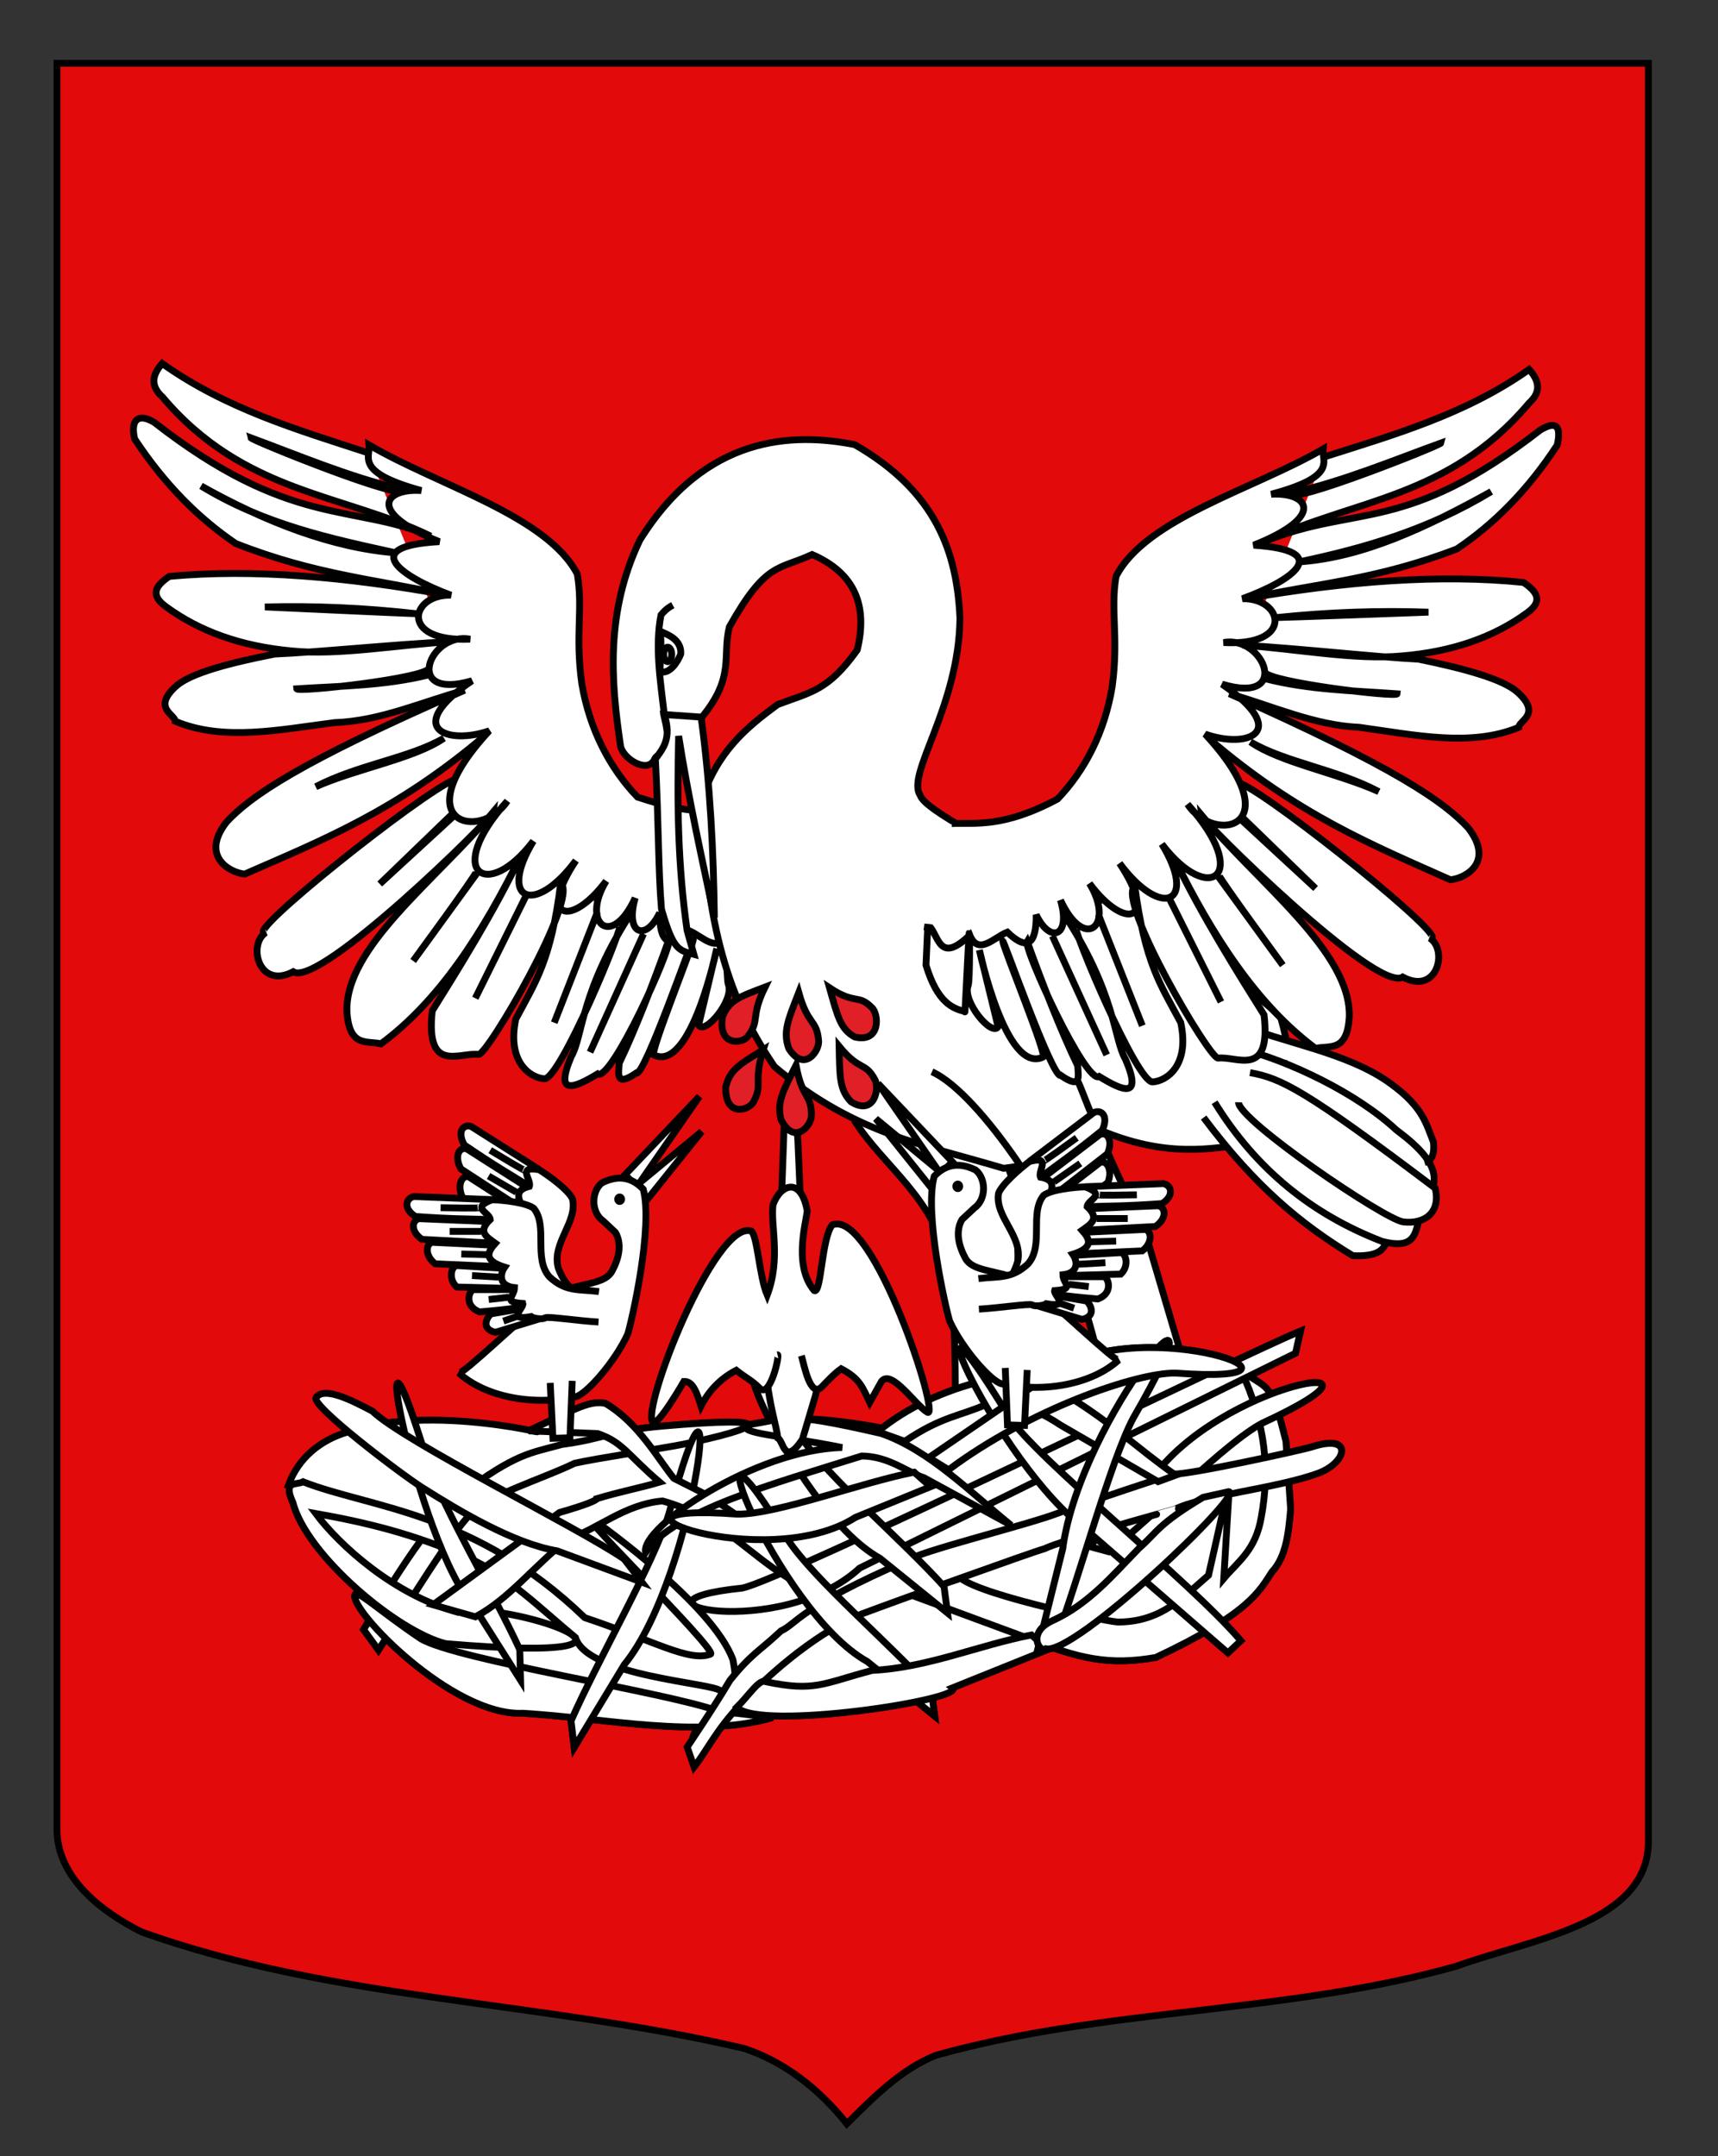 <?xml version="1.0" encoding="utf-8"?>
<!-- Generator: Adobe Illustrator 15.1.0, SVG Export Plug-In . SVG Version: 6.00 Build 0)  -->
<!DOCTYPE svg PUBLIC "-//W3C//DTD SVG 1.1//EN" "http://www.w3.org/Graphics/SVG/1.1/DTD/svg11.dtd">
<svg version="1.1" id="Layer_1" xmlns="http://www.w3.org/2000/svg" xmlns:xlink="http://www.w3.org/1999/xlink" x="0px" y="0px"
	 width="251px" height="315px" viewBox="173.059 261.075 251 315" enable-background="new 173.059 261.075 251 315"
	 xml:space="preserve">
<rect x="173.059" y="261.075" width="251" height="315" fill="#333333" stroke="none"/>
<g id="Calque_2">
	<path fill="#E20A0A" stroke="#000000" d="M181.385,270.32c78,0,154.505,0,232.505,0c0,135.583,0,149.083,0,259.75
		c0,12.041-17.099,14.25-28.099,18.25c-25,7-51,6-76,13c-5,2-9,6-13,10c-4-5-9-9-15-11c-30-7-60-7-88-17c-6-3-12.406-8-12.406-15
		C181.385,504.779,181.385,406.695,181.385,270.32z"/>
</g>
<g>
	<g id="Pelican">
		<g id="Aile_D">
			<g id="g31678">
				<path id="path31674" fill="#FFFFFF" stroke="#010101" d="M259.266,414.783l7.818-17.283L259.266,414.783z M254.032,410.472
					l6.318-16.19L254.032,410.472z M242.5,406.898l7.356-14.844L242.5,406.898z M242.709,388.678l-9.288,12.773
					c0,0,9.085-12.382,9.218-13.012 M239.428,380.205l-10.884,10l10.608-10.238 M237.908,368.912
					c-4.231,2.955-12.628,4.401-18.712,7.087C225.432,372.751,232.784,371.863,237.908,368.912L237.908,368.912z M235.717,359.659
					c-6.426,1.597-12.863,1.626-19.299,2.036c0.055,0.578,18.879-1.543,19.292-2.981 M233.94,350.731
					c-7.684-0.871-15.069-1.179-22.193-0.991C211.747,349.74,232.983,350.721,233.94,350.731L233.94,350.731z M202.438,332.061
					c9.496,5.326,19.233,9.069,28.513,9.788C221.432,339.765,211.621,337.69,202.438,332.061z M231.409,332.482
					c-7.631-1.865-14.566-4.812-21.695-7.453C209.795,325.406,232.653,334.58,231.409,332.482L231.409,332.482z M244.002,368.885
					l-0.141-0.314c-12.883,10.974-23.889,15.304-35.053,20.193c-2.138-0.196-6.547-2.583-2.658-7.596
					c3.481-3.749,10.398-8.63,34.787-19.263c-6.301,1.729-12.365,4.508-19.004,4.731c-8.041,1.032-16.265,2.774-23.285-0.208
					c0.017-0.979-3.486-1.942,0.234-5.206c2.115-1.796,7.499-3.272,14.348-4.604c6.137-0.25,17.11-1.392,25.735-1.817
					c-7.77,0.467-16.511,2.06-23.272,1.366c-7.422-0.678-13.518-2.879-18.401-6.479c-2.419-1.743-1.422-3.128,0.515-4.414
					c12.14-1.123,25.838,0.05,40.562,2.735c-10.304-2.301-19.233-2.948-30.872-7.537c-5.443-3.704-10.396-8.646-14.768-15.282
					c-0.658-2.849,0.574-3.801,2.867-2.411c19.801,15.436,28.918,11.835,40.389,16.617c-12.826-6.242-27.262-6.2-39.19-20.324
					c-1.827-1.648-1.489-3.276-0.036-4.894c9.309,6.618,19.752,9.676,30.094,13.054 M285.028,396.265l-5.858,1.214
					c-1.248,3.067-3.553,0.294-5.497-0.473c-2.855,2.729-4.249,1.82-4.238-2.581c-2.002,4.234-5.115,3.19-3.574-2.174
					c-3.471,7.598-7.969,3.629-4.245-2.472c-5.099,6.884-10.112,5.582-4.423-2.986c-6.104,8.221-11.432,5.77-6.209-2.854
					c-6.81,9.014-13.196,4.542-3.807-5.839c-3.894,5.933-15.262,3.364-2.636-10.264c-6.194,2.139-12.664-0.386-2.526-7.312
					c-10.205,2.99-6.207-7.237-0.277-6.075c-10.467,0.46-8.688-6.619-2.793-6.425c-7.496-2.777-13.5-7.17-1.709-7.821
					c-10.754-4.343-7.998-7.836-2.62-7.466c-9.728-2.671-7.454-4.815-7.638-6.663c10.125,5.935,25.961,10.314,30.42,18.85
					c0.884,5.122-0.352,8.774,0.668,16.052c1.134,6.674,4.104,12.36,8.138,16.539c8.782,2.902,9.397,1.633,12.84,1.808
					L285.028,396.265z M285.434,396.876l-0.143-0.947l0.316,5.998c-1.649,5.565-3.348,4.427-5.033,4.848
					c0.006,0.998-1.152-7.704-1.301-9.479c-0.096-1.11-0.102,6.855,0.191,7.575c0.908,2.234-3.395,7.472-4.341,5.953l2.658-11.179
					c0,0-3.75,18.197-9.201,15.536c-0.617-0.301,5.55-15.48,5.767-16.829c0.194-1.207-7.149,20.189-8.35,19.488
					c-3.062,2.1-2.54,0.066-2.477-1.442c2.272-4.689,5.063-11.877,7.268-18.077c0.605,0.927-8.441,20.872-10.402,19.627
					c-3.455,2.083-6.355,3.3-3.855-2.56c1.732-2.964,1.266-9.583,9.021-21.376 M263.651,396.047
					c0.594,0.264-8.771,22.779-11.066,22.619c-2.096-0.144-5.482-2.481-4.174-8.714c2.96-5.568,5.141-8.566,6.566-19.822
					c2.734,2.021-10.722,25.15-12.006,24.979c-2.752-0.365-7.764,2.898-6.758-6.372c3.365-5.411,9.16-14.606,12.982-22.762
					c-5.572,11.35-11.963,21.29-20.48,27.585c-2.023-0.502-4.615,0.592-4.965-4.62c-0.398-9.44,13.023-19.25,21.426-29.312
					c-0.076,0.858-25.486,25.854-29.275,23.402c-5.088,2.651-6.668-4.021-4.014-5.719c-3.798,0.74,22.586-20.305,27.504-22.312"/>
			</g>
		</g>
		<path id="path31728" fill="#FFFFFF" stroke="#010101" d="M297.868,424.726c4.234,6.763,11.826,11.363,13.722,21.217
			c1.13,3.012,1.396,27.713,0.521,27.11c-1.812-1.264,10.236,3.19,9.771-5.015c-0.089-1.55,0.207-29.655-0.579-33.292
			c-0.83-3.751-2.621-7.065-5.179-10.013"/>
		<path id="path31708" fill="#FFFFFF" stroke="#010101" d="M275.483,365.991c5.033-6.031,3.053-9.021,4.137-13.343
			c5.361-9.558,7.209-8.29,12.087-10.565c6.188,2.673,8.194,7.417,6.59,13.946c-4.271,5.955-6.685,6.101-11.638,7.973
			c-4.562,3.373-8.77,6.806-11.121,14.006c0.771,20.169,4.715,30.131,10.672,38.881c11.719,9.87,21.766,11.34,33.482,14.859
			c5.539-0.822,11.533-1.236,12.231-6.406c9.914,4.65,16.597,3.887,23.021,2.847c2.562-4.669,9.754-2.116,5.229-18.48
			c-11.229-11.531-51.384-28.193-52.673-32.457c-2.094-3.131,5.656-12.812,5.81-25.866c-0.441-9.482-3.338-18.426-15.379-25.358
			c-9-1.763-21.77-1.483-31.388,13.945c-5.021,10.482-4.235,20.578-2.823,30.073c0.323,1.824,3.838,4.065,4.918,2.048
			c0.674-1.706,3.047,0.315,1.465-6.339L275.483,365.991z"/>
		<path id="path31710" fill="#FFFFFF" stroke="#010101" d="M271.354,349.476c-0.885,0.48-1.34,0.963-1.726,1.445
			c-0.896,4.616-0.093,9.561,0.474,14.459"/>
		<path id="path31712" fill="#FFFFFF" stroke="#010101" d="M275.491,365.832c1.35,9.921,1.811,19.632,1.938,29.27
			c-1.869-8.837-3.834-17.675-5.219-26.509c-0.236,9.856-0.129,18.837,1.234,28.408l0.984,3.487
			c-2.205-0.604-2.986-0.537-4.727-6.596c-0.487-5.818-0.4-12.694-0.893-21.933c1.117-1.556,2.406-2.957,1.311-6.501
			L275.491,365.832z"/>
		<path id="path31724" fill="#FFFFFF" stroke="#010101" d="M353.875,410.593c6.299,2.788,16.094,4.155,22.395,8.812
			c4.689,3.392,5.174,5.899,6.217,8.516c0.207,2.223-0.479,2.735-1.299,2.987 M354.004,414.177
			c7.475,1.858,17.334,6.643,23.045,11.953c3.354,2.509,6.129,5.171,5.438,8.069 M348.907,424.332
			c7.553,10.082,14.246,15.598,21.799,20.18c3.473,0.142,4.381-0.756,4.793-1.794 M350.51,422.096
			c6.09,9.877,14.332,16.42,24.467,20.327c4.521,1.171,4.812-0.921,5.312-2.846 M354.004,422.096
			c-0.053,2.592,21.383,17.172,24.078,17.481c3.115,0.36,5.504-1.362,4.66-4.923c-19.051-14.396-22.496-16.061-27.055-16.886"/>
		<path id="path31726" fill="#FFFFFF" stroke="#010101" d="M309.217,417.645c7.312,3.258,19.471,22.781,19.158,26
			c2.867,5.826,6.201,18.64,6.883,24.465l12.025-3.595l-6.871-23.263c-3.256-6.675-6.736-14.245-9.32-20.92
			c-1.67-4.237-4.27-7.599-7.637-11.056"/>
		<g id="Aile_G">
			<g id="g31678-0">
				<path id="path31674-1" fill="#FFFFFF" stroke="#010101" d="M326.813,397.805l7.938,17.376L326.813,397.805z M333.52,394.646
					l6.435,16.271L333.52,394.646L333.52,394.646z M343.985,392.515l7.459,14.927L343.985,392.515z M351.17,388.962
					c0.139,0.632,9.305,13.108,9.305,13.108l-9.373-12.873 M354.592,380.511l10.672,10.347l-10.945-10.108 M355.754,369.456
					c5.143,3.001,12.491,3.955,18.746,7.263C368.401,373.977,360.004,372.452,355.754,369.456L355.754,369.456z M357.877,359.268
					c0.424,1.445,19.242,3.739,19.293,3.16c-6.434-0.47-12.861-0.559-19.293-2.214 M359.586,351.29
					c0.957,0,22.166-0.787,22.166-0.787C374.633,350.25,367.254,350.49,359.586,351.29L359.586,351.29z M362.871,343.155
					c9.269-0.634,18.604-5.021,28.054-10.267C381.788,338.44,372.364,341.157,362.871,343.155z M361.979,333.049
					c-1.229,2.088,21.543-6.889,21.619-7.265C376.499,328.365,369.594,331.251,361.979,333.049z M366.496,327.837
					c10.31-3.287,20.72-6.254,29.97-12.793c1.463,1.631,1.811,3.263,0,4.896c-11.814,14.03-25.82,14.084-38.591,20.216
					c13.411-5.423,20.562-0.998,40.229-16.27c2.278-1.37,3.104-0.632,2.463,2.213c-4.316,6.604-9.229,11.503-14.644,15.161
					c-11.596,4.49-20.515,5.056-30.786,7.266c14.688-2.555,28.36-3.604,40.504-2.367c1.938,1.304,2.942,2.701,0.547,4.424
					c-4.854,3.559-10.935,5.707-18.336,6.316c-6.752,0.631-15.498-1.04-23.267-1.579c8.618,0.504,19.597,1.745,25.729,2.052
					c6.854,1.396,12.242,2.921,14.367,4.74c3.741,3.3,0.248,4.237,0.271,5.213c-6.994,2.923-15.226,1.103-23.267,0
					c-6.631-0.288-12.713-3.123-19.021-4.911c24.438,10.867,31.392,15.815,34.896,19.599c3.926,5.055-0.467,7.401-2.599,7.579
					c-11.188-4.994-22.221-9.432-35.17-20.533l-0.14,0.317 M312.094,381.382c3.438-0.143,7.518,0.666,15.455-3.569
					c3.998-4.149,6.926-9.812,8.006-16.483c0.969-7.271-0.295-10.942,0.555-16.062c4.396-8.503,20.183-12.74,30.252-18.595
					c-0.17,1.849,2.115,4.014-7.578,6.6c5.367-0.322,8.146,3.201-2.562,7.448c11.779,0.76,5.816,5.103-1.646,7.815
					c5.887-0.142,7.717,6.962-2.744,6.406c5.916-1.113,9.981,9.162-0.229,6.077c10.181,7.027,3.732,9.495-2.473,7.297
					c12.717,13.762,1.375,16.222-2.562,10.25c9.457,10.481,3.109,14.895-3.762,5.812c5.279,8.683-0.021,11.087-6.184,2.805
					c5.744,8.628,0.746,9.887-4.396,2.943c3.764,6.139-0.697,10.075-4.229,2.442c1.582,5.38-1.521,6.4-3.553,2.141
					c0.045,4.402-1.342,5.302-4.217,2.539c-1.938,0.751-4.219,3.511-5.487,0.427c-4.382,4.249-4.484,0.267-5.859-1.271
					 M328.319,394.331c7.834,11.88,7.416,18.497,9.168,21.479c2.539,5.889-0.366,4.646-3.831,2.525
					c-1.951,1.23-11.138-18.817-10.537-19.743c2.246,6.226,5.091,13.448,7.392,18.166c0.078,1.509,0.61,3.553-2.461,1.42
					c-1.195,0.692-8.689-20.795-8.484-19.586c0.229,1.353,6.496,16.604,5.885,16.902c-5.426,2.613-9.305-15.639-9.305-15.639
					l2.736,11.212c-0.938,1.506-5.271-3.771-4.378-6c0.282-0.718,0.224-8.691,0.138-7.581c-0.138,1.776-0.621,12.355-0.621,11.355
					c-1.688-0.435-3.983-1.19-5.674-6.775l0.271-6l-0.138,0.947 M354.317,375.535c4.929,2.054,31.438,23.36,27.641,22.586
					c2.664,1.725,1.137,8.386-3.969,5.687c-3.768,2.419-29.336-22.835-29.42-23.696c8.47,10.146,21.947,20.089,21.619,29.54
					c-0.312,5.216-2.907,4.096-4.924,4.58c-8.561-6.379-15.02-16.388-20.664-27.798c3.879,8.197,9.73,17.452,13.137,22.901
					c1.072,9.289-3.959,5.979-6.704,6.314c-1.278,0.157-14.896-23.115-12.179-25.113c1.508,11.28,3.707,14.303,6.705,19.901
					c1.354,6.248-2.018,8.56-4.104,8.69c-2.295,0.139-11.812-22.487-11.226-22.746"/>
			</g>
		</g>
		<path id="path31872" fill="#FFFFFF" stroke="#010101" stroke-linecap="round" d="M269.458,359.278
			c0.164-2.484,0.268-5.67-0.029-6.011c1.137,0.477,3.236,1.228,3.088,3.354c-0.463,1.171-1.627,2.97-2.986,2.578"/>
		<ellipse fill="#FFFFFF" stroke="#010101" cx="270.606" cy="356.673" rx="0.59" ry="1.062"/>
	</g>
	<g id="Nid">
		<path id="path3686-7" fill="#FFFFFF" stroke="#010101" d="M223.971,470.231c-4.064,1.16-7.316,3.797-8.771,7.794l0.349,0.067
			c-0.339,0.318-0.374,0.971,0.312,2.462c1.218,4.728,6.703,10.765,12.392,15.129c-0.957-0.203-2.18-1.596-3.332-1.629
			c-0.215,0.53,0.595,1.927,2.076,3.707c-0.271,0.453-0.526,0.889-0.81,1.37l2.176,2.977c0.33-0.517,0.72-1.129,1.068-1.678
			c5.094,5.096,13.496,11.213,20.043,10.904c2.373,0.146,4.799,0.389,7.23,0.652c-0.07,0.156-0.155,0.322-0.227,0.476l0.475,3.86
			l2.459-4.066c5.289,0.564,10.607,1.145,15.693,1.093c-2.455,3.447,0.541,3.46,3.418-0.137c2.563-0.188,5.062-0.565,7.431-1.246
			l-5.813-0.686c0.219-0.249,0.437-0.503,0.646-0.741c2.604,2.358,17.937,0.794,26.214-0.92l2.622,2.136l-0.351-2.655
			c2.149-0.557,3.396-1.089,2.935-1.464l13.942-5.623l-0.073-0.067c0.239,0.013,0.532-0.034,0.868-0.137
			c5.572,1.929,9.521,2.333,14.978,1.381c2.927-1.375,5.267-2.592,7.192-3.707c0,0,5.091,1.101,2.423-1.475
			c5.021-3.257,6.094-5.403,7.347-7.3c2.098-2.251,2.426-5.72,2.73-9.195l-0.271-4.001c1.604-0.385,3.104-0.807,4.374-1.281
			c4.146-1.551,5.146-5.823-1.031-3.796c-0.312,0.106-1.729,0.438-3.642,0.875l-0.11-1.689c-0.39-1.579-0.713-2.817-1.021-3.833
			c10.625-5.25,6.283-5.952-1.217-3.06c-0.793-1.352-1.653-1.645-3.146-2.649l6.78-3.346l0.726-3.212
			c-1.342,0.533-5.104,2.269-9.688,4.425c-1.74-0.836-5.385-1.685-9.621-1.954c0.438-1.537-0.223-1.4-1.479-0.066
			c-5.063-0.137-10.69,0.625-14.774,3.252l-2.854,1.961c-2.354-0.641-4.771-0.962-7.396-0.495c-0.054,0.018-0.104,0.023-0.146,0.036
			c-4.854-7.346-4.656-5.026-1.791,0.474c-5.595,1.584-10.246,3.953-14.006,7.042c0.375,0.257,0.84-0.312,0.342-0.568
			c-6.166-1.127-9.515-1.304-13.238-1.359c-6.731-10.579-6.469-6.805-2.854,0.358c-0.884,0.165-1.877,0.367-3.204,0.561
			c-0.178-0.512-3.766-0.568-12.451,0.189c-1.559,0.138-2.785,0.293-3.877,0.465c-1.276-1.406-2.74-2.718-4.485-3.758
			c-2.279-0.428-3.978,0.557-11.072,3.931c-2.438-0.493-9.481-1.755-16.862-1.434c-2.855-8.412-3.104-6.042-1.777,0.116
			c-0.717,0.06-1.43,0.104-2.137,0.223C228.243,469.177,225.387,469.825,223.971,470.231z M250.975,470.128l0.547,0.115
			C251.52,470.247,251.126,470.162,250.975,470.128z"/>
		<path id="path3686-2" fill="#FFFFFF" stroke="#010101" d="M313.442,491.639c3.33,2.643,22.693,6.628,23.158,6.388
			c6.246-0.093,9.401-3.731,13.022-6.834l3.084-13.673l-0.854,14.142c2.097-2.492,4.664-4.119,5.481-8.96
			c1.226-6.65,0.735-13.536-2.991-21.498c3.848,3.059,4.285,1.036,6.59,10.415l0.687,9.903c-0.308,3.481-0.646,6.941-2.735,9.187
			c-1.816,2.76-3.26,6.043-16.967,12.492c-6.775,1.183-11.216,0.264-19.355-3.064l-16.609-6.132L313.442,491.639L313.442,491.639z"
			/>
		<path id="path3690-4-5-7-3" fill="#FFFFFF" stroke="#010101" d="M298.661,490.143l63.675-31.39l0.716-3.222
			c-7.423,2.952-75.849,36.479-81.562,37.535C261.561,495.127,286.948,500.935,298.661,490.143L298.661,490.143z"/>
		<path id="path3672-2" fill="#FFFFFF" stroke="#010101" d="M226.184,499.136c8.354-14.161,11.375-16.916,14.166-19.718
			c8.137-6.106,10.197-6.052,14.834-7.338c6.248-0.83,7.02-2.01,14.701-2.68c18.154-1.582,14.055,0.36,3.021,2.647
			c-2.705,0.562-12.922,2.099-15.889,2.786c-5.101,2.461-12.334,4.465-15.334,7.564c-2.662,2.611-8.89,12.84-13.332,19.715
			L226.184,499.136L226.184,499.136z"/>
		<path id="path3674-2" fill="#FFFFFF" stroke="#010101" d="M215.85,480.567c1.979,7.697,15.276,18.877,22.336,20.621
			c38.332,3.232,7.799-6.619,1.83-4.574c-9.429-2.521-17.437-9.894-20.832-14.444c7.596,1.35,14.25,2.986,22.178,6.427
			c5.723,2.491,10.834,7.615,15.771,11.694c1.691,5.684,20.283,6.627,21.181,7.794c2.069,2.699,2.688,0.157,1.836-4.519
			c-2.922-8.056-19.396-19.76-20.299-20.432c-5.629-4.18,18.278,19.104,17.014,19.583c-3.121,1.191-8.389-1.993-18.381-5.333
			c-16.113-15.533-31.363-15.996-41.149-19.846C216.424,478.067,214.321,477.231,215.85,480.567L215.85,480.567z"/>
		<path id="path3690-4-5-9-14-1" fill="#FFFFFF" stroke="#010101" d="M249.473,511.352c12.215,0.742,25.58,3.751,36.476,0.629
			l-7.966-0.941c-7.461-2.764-38.176-7.417-43.463-10.587c-6.24-4.2-9.271-7.203-9.604-6.383
			C224.063,496.169,239.104,511.849,249.473,511.352L249.473,511.352z"/>
		<path id="path3690-4-5-9-8-6" fill="#FFFFFF" stroke="#010101" d="M264.272,504.246l-7.318,12.092l-0.469-3.871
			c4.004-9.093,12.076-22.96,14.307-30.278C279.352,450.223,275.037,491.041,264.272,504.246L264.272,504.246z"/>
		<path id="path3690-4-5-9-7-8" fill="#FFFFFF" stroke="#010101" d="M341.242,477.288l-9.005,9.708l2.8,0.759
			c6.728-5.233,17.041-15.927,22.428-18.776C380.944,458.153,351.156,462.877,341.242,477.288L341.242,477.288z"/>
		<path id="path3682-5" fill="#FFFFFF" stroke="#010101" d="M279.698,506.552c-2.373,4.008-6.243,9.735-6.243,9.735l1.009,2.919
			c1.787-2.272,3.245-5.406,6.678-9.043c6.656-7.057,13.338-11.498,17.826-13.32c4.729-1.785,24.704-8.971,26.782-9.558
			c2.024-1.092,18.985-5.732,18.963-5.736c4.13-2.043,15.065-3.061,21.005-5.288c4.145-1.555,5.152-5.831-1.031-3.799
			c-1.225,0.401-18.215,4.144-20.168,3.932c0,0-13.424,4.396-16.894,5.729c-4.459,1.717-20.296,5.594-21.981,6.902
			c-15.682,6.751-16.221,9.293-18.49,10.301C283.928,502.36,282.875,502.609,279.698,506.552L279.698,506.552z"/>
		<path id="path3690-4-5-9-6" fill="#FFFFFF" stroke="#010101" d="M301.635,488.727l9.858,7.974l-0.513-3.862
			c-6-6.692-17.01-15.989-20.904-21.847C274.174,444.897,288.26,481.306,301.635,488.727L301.635,488.727z"/>
		<path id="path3690-4-5-9-45-1" fill="#FFFFFF" stroke="#010101" d="M242.604,496.253l6.514,10.291l-0.119-4.484
			c-3.852-8.378-11.094-20.32-13.5-27.485C225.819,442.781,233.557,486.193,242.604,496.253z"/>
		<path id="path3678-8" fill="#FFFFFF" stroke="#010101" d="M236.328,495.509l6.188,1.758c4.975-2.661,8.416-7.32,13.602-11.418
			c4.248-1.382,8.186-5.022,13.732-5.509c8.252,2.268,12.223,7.488,18.33,11.234c3.229,2.054,9.686,7.841,2.166-2.524l-13.662-9.4
			l-5.183-2.621c-2.387-2.907-5.101-8.022-9.981-10.939c-2.297-0.428-3.965,0.568-11.228,4.021l10.076,0.381
			c3.681,1.231,4.444,3.183,9.062,7.1c-2.543,0.762-5.754,1.377-9.164,2.408c0.01,0.22-1.52,0.897-5.477,2.032L236.328,495.509
			L236.328,495.509z"/>
		<path id="path3680-9" fill="#FFFFFF" stroke="#010101" d="M320.797,483.899l-12.72-6.941c-2.461-0.805-5.12-3.141-9.108-3.188
			c-13.014,4.081-27.599,8.062-31.587,14.087c-0.845-3.68,16.161-15.051,28.712-15.318c-8.636-1.773-15.218-1.999-13.934-3.305
			c6.473-0.943,5.27-2.045,19.594,1.236C308.865,472.91,314.932,479.175,320.797,483.899L320.797,483.899z"/>
		<path id="path3688-2" fill="#FFFFFF" stroke="#010101" d="M301.298,470.213c4.185-3.445,9.468-5.983,15.935-7.542
			c3.699-0.654,7.033,0.203,10.279,1.415c7.565,4.385,11.779,8.66,17.309,12.49l-2.569,0.943l-14.222-8.246
			c-5.055-3.361-7.463-3.042-10.797-3.064c-3.922,1.748-6.553,1.752-11.992,5.416L301.298,470.213L301.298,470.213z"/>
		<path id="path3690-4-5-9-1-7" fill="#FFFFFF" stroke="#010101" d="M299.768,503.797l9.857,7.976l-0.509-3.86
			c-6.002-6.692-17.009-15.992-20.903-21.843C272.305,459.967,286.393,496.376,299.768,503.797L299.768,503.797z"/>
		<path id="path3690-9" fill="#FFFFFF" stroke="#010101" d="M284.92,506.741c-0.906-0.48-2.503,2.074-4.212,3.746
			c3.382,3.503,33.528-1.156,31.496-2.836l13.942-5.614l-2.396-2.123c-7.652,1.472-15.188,4.795-23.271,5.179
			C293.301,506.988,292.133,508.26,284.92,506.741L284.92,506.741z"/>
		<path id="path3690-4-5-9-4-5" fill="#FFFFFF" stroke="#010101" d="M331.906,484.684l20.547,17.855l1.899-1.779
			c-7.603-8.899-29.936-26.572-33.998-32.884C304.442,441.774,318.365,474.729,331.906,484.684z"/>
		<path id="path3690-4-5-9-11-4" fill="#FFFFFF" stroke="#010101" d="M328.319,487.342l-3.707,14.891l2.646-1.459
			c3.562-9.431,7.98-26.125,11.371-32.55C354.037,441.555,330.926,467.835,328.319,487.342L328.319,487.342z"/>
		<path id="path3690-1-3" fill="#FFFFFF" stroke="#010101" d="M326.837,497.82c-3.784,1.721-1.909,4.747-0.991,4.111
			c4.164,1.04,29.1-22.71,26.733-22.952l-3.747,0.83c-6.689,3.991-6.668,5.08-9.363,7.436
			C335.59,491.235,332.067,495.444,326.837,497.82z"/>
		<path id="path3690-4-1" fill="#FFFFFF" stroke="#010101" d="M298.046,482.737l10.966-4.479l-2.396-2.12
			c-7.648,1.471-20.1,6.201-25.866,6.128C256.016,480.468,284.985,491.129,298.046,482.737L298.046,482.737z"/>
		<path id="path3690-4-0-2" fill="#FFFFFF" stroke="#010101" d="M327.487,461.19l-18.723,12.812l2.885,1.786
			c11.771-8.805,27.373-14.2,33.146-14.13C369.518,463.46,340.555,452.799,327.487,461.19L327.487,461.19z"/>
		<path id="path3690-4-5-5-3" fill="#FFFFFF" stroke="#010101" d="M254.464,487.631l12.382,4.583l-2.603-3.388
			c-6.922-4.724-32.052-17.078-36.785-21.61c-3.979-2.131-7.149-3.438-8.221-1.99c-0.845,1.143,12.394,11.188,15.5,13.149
			C240.055,481.741,248.088,486.564,254.464,487.631L254.464,487.631z"/>
	</g>
	<g id="Pelicaneau_centre">
		<path id="path26601" fill="#FFFFFF" stroke="#010101" d="M287.545,427.595c0.043-2.688,0.456-8.789,1.1-8.258
			c0.733,0.606,0.658,4.541,0.986,8.375l0.303,7.031h-2.649L287.545,427.595z"/>
		<path id="path26603" fill="#FFFFFF" stroke="#010101" d="M292.166,454.23c1.427,3.061,0.46,9.582-0.157,11.339l-1.715,5.768
			c-2.675,4.006-2.72,0.278-3.588-0.186c-0.266-1.861-0.727-3.062-1.248-6.121c-0.734-3.968-0.341-6.634-0.314-9.724"/>
		<path id="path26599" fill="#FFFFFF" stroke="#010101" d="M286.657,458.992c0.375-0.086-1.082,6.455-2.605,4.888
			c-1.123-1.16-2.169-1.611-3.43-2.629c-2.37,1.239-4.025,3.029-5.148,5.223c-0.57-1.803-1.121-3.661-2.498-3.597
			c0,0-3.793,6.611-4.523,5.939c-1.811-1.659,9.054-29.604,14.355-27.908c0.922,0.679,1.172,6.602,2.338,9.363
			c2.03-5.431,0.465-10.033,0.85-13.191c1.02-2.919,4.023-4.222,4.984,0.775c0.136,0.905-2.25,7.895,1.035,11.749
			c1.047,0.6,1.069-7.754,2.647-9.593c6.002-2.396,15.946,28.562,13.885,27.368c-1.709-0.989-5.256-6.392-6.705-4.502l-1.715,3.062
			c-1.085-2.285-1.463-3.475-4.173-4.913c-0.928,0.634-2.25,2.041-2.799,2.613c-1.729,1.795-2.605-3.176-3.01-4.515"/>
	</g>
	<g id="Pelicaneau_dextre">
		<g id="g4954">
			<path id="path4876" fill="#FFFFFF" stroke="#010101" d="M267.737,436.153l-3.344-3.48l10.851-11.433l-8.751,12.644l9.076-7.502
				L267.737,436.153z"/>
			<g id="g4878-8">
				<path id="path4858-7" fill="#FFFFFF" stroke="#010101" d="M249.413,448.467l-4.551-1.729c-0.611,0.066-2.316,1.134-0.532,2.737
					l5.728,1.37L249.413,448.467z"/>
				<path id="path4856-4" fill="#FFFFFF" stroke="#010101" d="M249.432,445.384l-5.43-3.148c-0.734-0.088-2.113,1.519-0.51,3.374
					c3.082,1.459,3.568,1.666,5.619,2.518L249.432,445.384L249.432,445.384L249.432,445.384L249.432,445.384z"/>
				<path id="path4854-2" fill="#FFFFFF" stroke="#010101" d="M249.616,442.014l-6.338-4.183c-0.807-0.198-1.852,1.167-1.25,2.82
					l7.552,4.659L249.616,442.014z"/>
				<path id="path4852-7" fill="#FFFFFF" stroke="#010101" d="M249.518,438.125l-7.97-5.132c-0.981-0.3-1.784,1.202-0.913,3.016
					l9,5.757L249.518,438.125L249.518,438.125z"/>
				<path id="path4850-7" fill="#FFFFFF" stroke="#010101" d="M250.19,434.605l-8.924-5.69c-1.086-0.361-1.903,1.005-0.877,2.911
					l9.221,6.013L250.19,434.605z"/>
				<path id="path4848-9" fill="#FFFFFF" stroke="#010101" d="M251.452,431.687l-9.543-6.051c-1.154-0.396-2.139,0.741-1.008,2.704
					c4.582,3.123,6.486,4.152,9.543,6.078L251.452,431.687L251.452,431.687z"/>
				<path id="path26616-2-3" fill="#FFFFFF" stroke="#010101" d="M260.147,451.953c-2.453-1.852-4.293-2.389-5.521-5.639
					c-1.02-3.65,2.893-6.729,2.062-10.127c-0.629-1.304-3.362-3.304-4.852-4.235c-3.346-0.587-1.086,1.44-1.439,2.429
					c-2.406,0.619-1.521,1.979-0.756,3.473c-1.479,0.542-2.613,1.305-0.223,3.824c-1.143,0.596-1.824,2.049,0.057,3.407
					c-0.562,1.191-2.5,0.931,0.129,2.689c-0.084,0.663-3.185,1.041,0.287,2.337c0.151,0.386,1.356,1.312,1.766,1.216
					c0.588,0.122,3.925,2.781,6.624,4.567"/>
				<path id="path4860-1" fill="#FFFFFF" stroke="#010101" d="M244.684,429.103c5.213,3.166,5.008,2.919,5.008,2.919"/>
				<path id="path4862-9" fill="#FFFFFF" stroke="#010101" d="M248.487,435.231l-4.047-2.358"/>
				<path id="path4864-8" fill="#FFFFFF" stroke="#010101" d="M248.176,438.906l-3.58-2.211"/>
				<path id="path4866-6" fill="#FFFFFF" stroke="#010101" d="M248.049,442.526l-3.361-2.214"/>
				<path id="path4868-5" fill="#FFFFFF" stroke="#010101" d="M248.149,445.893l-2.729-1.21"/>
				<path id="path4870-0" fill="#FFFFFF" stroke="#010101" d="M248.031,449.012l-2.003-0.404"/>
			</g>
			<path id="path26609" fill="#FFFFFF" stroke="#010101" d="M240.094,461.647c0.658,0.173,8.69-7.64,12.463-10.544
				c3.67-2.83,8.541-1.943,9.887-4.281c1.037-1.883,1.521-3.982,0.531-5.704l-1.767-1.66c-1.844-1.282-1.772-4.343-0.217-5.583
				c2.853-1.424,4.751-0.432,6.043,0.921c1.481,5.467-1.636,19.083-2.248,21.124c-1.888,4.156-6.158,8.929-7.634,9.194
				C250.835,466.47,243.957,465.137,240.094,461.647L240.094,461.647z"/>
			<path id="path4874" fill="#FFFFFF" stroke="#010101" d="M253.446,463.094l0.394,8.095l2.491-0.073l0.328-8.325"/>
			<path id="path4843" fill="#FFFFFF" stroke="#010101" stroke-linecap="round" d="M263.501,436.583
				c-0.153-0.057-0.237-0.246-0.188-0.425c0.053-0.18,0.215-0.274,0.369-0.215c0.154,0.057,0.238,0.246,0.188,0.425
				C263.819,436.544,263.656,436.642,263.501,436.583"/>
			<g id="g4878">
				<path id="path4858" fill="#FFFFFF" stroke="#010101" d="M249.567,452.198l-4.771,0.809c-0.518,0.383-1.604,2.201,0.646,2.698
					l5.668-1.729L249.567,452.198z"/>
				<path id="path4856" fill="#FFFFFF" stroke="#010101" d="M248.325,449.461l-6.133,0.009c-0.69,0.297-1.264,2.433,0.928,3.254
					c3.348-0.296,3.865-0.37,6.042-0.662L248.325,449.461L248.325,449.461L248.325,449.461L248.325,449.461z"/>
				<path id="path4854" fill="#FFFFFF" stroke="#010101" d="M247.11,446.382l-7.366-0.434c-0.8,0.242-1.175,1.986,0.04,3.138
					l8.64,0.231L247.11,446.382z"/>
				<path id="path4852" fill="#FFFFFF" stroke="#010101" d="M245.43,442.994l-9.205-0.438c-0.998,0.24-1.102,1.983,0.418,3.14
					l10.383,0.457L245.43,442.994L245.43,442.994z"/>
				<path id="path4850" fill="#FFFFFF" stroke="#010101" d="M244.592,439.531l-10.287-0.431c-1.117,0.241-1.289,1.865,0.406,3.023
					l10.688,0.57L244.592,439.531z"/>
				<path id="path4848" fill="#FFFFFF" stroke="#010101" d="M244.524,436.303l-10.989-0.437c-1.192,0.24-1.604,1.759,0.207,2.91
					c5.364,0.4,7.483,0.329,11,0.459L244.524,436.303L244.524,436.303z"/>
				<path id="path26616-2" fill="#FFFFFF" stroke="#010101" d="M260.569,449.749c-2.945-0.372-4.807,0.102-7.231-2.142
					c-2.405-2.701-0.173-7.442-2.304-10.023c-1.092-0.828-4.352-1.19-6.061-1.247c-3.227,1.2-0.377,1.834-0.291,2.888
					c-1.896,1.79-0.551,2.538,0.744,3.471c-1.101,1.235-1.799,2.497,1.364,3.493c-0.772,1.116-0.788,2.758,1.442,2.988
					c-0.014,1.342-1.85,2.112,1.214,2.312c0.192,0.641-2.413,2.567,1.212,1.918c0.294,0.268,1.75,0.473,2.07,0.164
					c0.574-0.195,4.642,0.444,7.775,0.632"/>
				<path id="path4860" fill="#FFFFFF" stroke="#010101" d="M237.43,437.504c5.943,0.112,5.66,0,5.66,0"/>
				<path id="path4862" fill="#FFFFFF" stroke="#010101" d="M243.329,440.962h-4.575"/>
				<path id="path4864" fill="#FFFFFF" stroke="#010101" d="M244.555,444.375l-4.1-0.111"/>
				<path id="path4866" fill="#FFFFFF" stroke="#010101" d="M245.922,447.641l-3.904-0.224"/>
				<path id="path4868" fill="#FFFFFF" stroke="#010101" d="M247.387,450.575l-2.93,0.337"/>
				<path id="path4870" fill="#FFFFFF" stroke="#010101" d="M248.557,453.39l-1.953,0.676"/>
			</g>
		</g>
	</g>
	<g id="Pelicaneau_senestre">
		<g id="g4954-3">
			<path id="path4876-4" fill="#FFFFFF" stroke="#010101" d="M301.016,424.497l9.076,7.503l-8.755-12.645l10.853,11.433l-3.344,3.48
				L301.016,424.497z"/>
			<g id="g4878-8-4">
				<path id="path4858-7-6" fill="#FFFFFF" stroke="#010101" d="M326.651,449.427l5.604-1.867c1.661-1.755-0.122-2.671-0.738-2.686
					l-4.406,2.128L326.651,449.427z"/>
				<path id="path4856-4-0" fill="#FFFFFF" stroke="#010101" d="M326.858,443.932L326.858,443.932L326.858,443.932l0.527,2.704
					c1.979-1.029,2.451-1.276,5.409-3c1.459-1.993-0.032-3.476-0.762-3.318L326.858,443.932L326.858,443.932z"/>
				<path id="path4854-2-6" fill="#FFFFFF" stroke="#010101" d="M326.708,443.87l7.174-5.301c0.479-1.701-0.669-2.97-1.455-2.702
					l-6.002,4.722L326.708,443.87z"/>
				<path id="path4852-7-6" fill="#FFFFFF" stroke="#010101" d="M326.233,436.701l0.154,3.644l8.539-6.528
					c0.731-1.885-0.183-3.309-1.142-2.925L326.233,436.701L326.233,436.701z"/>
				<path id="path4850-7-1" fill="#FFFFFF" stroke="#010101" d="M326.114,436.429l8.74-6.8c0.877-1.988-0.039-3.274-1.094-2.824
					l-8.469,6.45L326.114,436.429z"/>
				<path id="path4848-9-8" fill="#FFFFFF" stroke="#010101" d="M323.821,430.457l1.209,2.63c2.906-2.188,4.726-3.384,9.059-6.888
					c0.98-2.057-0.086-3.108-1.208-2.609L323.821,430.457L323.821,430.457z"/>
				<path id="path26616-2-3-4" fill="#FFFFFF" stroke="#010101" d="M318.833,455.174c2.555-2.013,5.678-4.957,6.258-5.13
					c0.416,0.063,1.547-0.965,1.667-1.367c3.362-1.596,0.248-1.694,0.112-2.357c2.49-1.976,0.58-1.548-0.071-2.687
					c1.772-1.521,0.983-2.908-0.196-3.401c2.193-2.722,1.004-3.38-0.506-3.793c0.641-1.556,1.424-2.989-1.022-3.396
					c-0.427-0.949,1.676-3.174-1.615-2.291c-1.412,1.057-3.991,3.293-4.519,4.641c-0.567,3.462,3.562,6.193,2.814,9.918
					c-0.979,3.347-2.771,4.043-5.078,6.101"/>
				<path id="path4860-1-9" fill="#FFFFFF" stroke="#010101" d="M325.596,430.636c0,0-0.181,0.261,4.773-3.348"/>
				<path id="path4862-9-6" fill="#FFFFFF" stroke="#010101" d="M330.895,431.026l-3.857,2.701"/>
				<path id="path4864-8-3" fill="#FFFFFF" stroke="#010101" d="M331.028,434.847l-3.402,2.517"/>
				<path id="path4866-6-7" fill="#FFFFFF" stroke="#010101" d="M331.213,438.464l-3.188,2.498"/>
				<path id="path4868-5-8" fill="#FFFFFF" stroke="#010101" d="M330.811,442.884l-2.631,1.445"/>
				<path id="path4870-0-8" fill="#FFFFFF" stroke="#010101" d="M330.497,446.847l-1.967,0.575"/>
			</g>
			<path id="path26609-2" fill="#FFFFFF" stroke="#010101" d="M336.487,459.761c-3.86,3.491-10.739,4.822-17.059,3.469
				c-1.477-0.266-5.744-5.042-7.635-9.195c-0.605-2.038-3.729-15.655-2.248-21.123c1.291-1.353,3.188-2.344,6.043-0.922
				c1.559,1.242,1.629,4.301-0.215,5.586l-1.771,1.658c-0.988,1.728-0.504,3.822,0.531,5.707c1.348,2.336,6.219,1.449,9.887,4.279
				C327.798,452.118,335.832,459.933,336.487,459.761L336.487,459.761z"/>
			<path id="path4874-9" fill="#FFFFFF" stroke="#010101" d="M319.926,460.906l0.325,8.325l2.49,0.075l0.396-8.098"/>
			<path id="path4843-1" fill="#FFFFFF" stroke="#010101" stroke-linecap="round" d="M313.082,434.699
				c-0.153,0.058-0.317-0.04-0.369-0.214c-0.051-0.18,0.033-0.367,0.188-0.427c0.15-0.063,0.312,0.038,0.369,0.213
				C313.317,434.452,313.233,434.641,313.082,434.699"/>
			<g id="g4878-3">
				<path id="path4858-5" fill="#FFFFFF" stroke="#010101" d="M325.471,452.09l5.67,1.732c2.25-0.497,1.166-2.317,0.646-2.695
					l-4.771-0.813L325.471,452.09z"/>
				<path id="path4856-9" fill="#FFFFFF" stroke="#010101" d="M328.257,447.576L328.257,447.576L328.257,447.576l-0.838,2.601
					c2.177,0.293,2.692,0.366,6.043,0.659c2.19-0.822,1.619-2.952,0.929-3.256L328.257,447.576L328.257,447.576z"/>
				<path id="path4854-8" fill="#FFFFFF" stroke="#010101" d="M328.158,447.435l8.644-0.235c1.211-1.15,0.838-2.893,0.038-3.137
					l-7.366,0.435L328.158,447.435z"/>
				<path id="path4852-4" fill="#FFFFFF" stroke="#010101" d="M331.151,441.106l-1.596,3.167l10.385-0.465
					c1.521-1.146,1.414-2.894,0.416-3.133L331.151,441.106L331.151,441.106z"/>
				<path id="path4850-0" fill="#FFFFFF" stroke="#010101" d="M331.18,440.807l10.689-0.564c1.693-1.16,1.523-2.786,0.404-3.03
					l-10.285,0.437L331.18,440.807z"/>
				<path id="path4848-7" fill="#FFFFFF" stroke="#010101" d="M332.057,434.419l-0.22,2.935c3.519-0.131,5.64-0.062,11-0.457
					c1.812-1.154,1.397-2.674,0.207-2.913L332.057,434.419L332.057,434.419z"/>
				<path id="path26616-2-6" fill="#FFFFFF" stroke="#010101" d="M316.078,452.319c3.133-0.189,7.2-0.826,7.776-0.632
					c0.316,0.304,1.771,0.103,2.066-0.163c3.623,0.648,1.021-1.28,1.215-1.918c3.061-0.2,1.227-0.969,1.213-2.312
					c2.229-0.234,2.215-1.87,1.441-2.986c3.162-1.002,2.463-2.264,1.359-3.5c1.293-0.927,2.643-1.678,0.744-3.466
					c0.088-1.056,2.938-1.688-0.291-2.886c-1.707,0.053-4.967,0.413-6.062,1.241c-2.131,2.583,0.103,7.321-2.303,10.027
					c-2.425,2.239-4.285,1.768-7.231,2.136"/>
				<path id="path4860-3" fill="#FFFFFF" stroke="#010101" d="M333.492,435.619c0,0-0.281,0.112,5.661,0"/>
				<path id="path4862-6" fill="#FFFFFF" stroke="#010101" d="M337.828,439.081h-4.574"/>
				<path id="path4864-1" fill="#FFFFFF" stroke="#010101" d="M336.128,442.38l-4.103,0.112"/>
				<path id="path4866-5" fill="#FFFFFF" stroke="#010101" d="M334.561,445.534l-3.901,0.224"/>
				<path id="path4868-4" fill="#FFFFFF" stroke="#010101" d="M332.126,449.026l-2.933-0.338"/>
				<path id="path4870-2" fill="#FFFFFF" stroke="#010101" d="M329.977,452.182l-1.953-0.676"/>
			</g>
		</g>
	</g>
	<g id="Piete">
		<path id="path5179-0" fill="#E01F26" stroke="#010101" d="M284.565,414.431c-3.375,2.085-4.875,2.882-5.478,5.445
			c-0.11,4.54,3.526,3.401,4.095,2.092C284.572,419.34,283.074,419.214,284.565,414.431z"/>
		<path id="path5179-0-9" fill="#E01F26" stroke="#010101" d="M294.25,405.378c1.187,4.199,1.604,6.043,3.683,7.18
			c3.854,0.922,3.52-3.414,2.5-4.286C298.436,406.233,298.065,407.911,294.25,405.378z"/>
		<path id="path5179-0-6" fill="#E01F26" stroke="#010101" d="M289.755,406.071c-1.569,4.028-2.334,5.719-1.458,8.173
			c2.317,3.673,4.596,0.202,4.352-1.234C292.358,409.953,291.106,410.908,289.755,406.071z"/>
		<path id="path5179-0-1" fill="#E01F26" stroke="#010101" d="M284.838,405.262c-3.634,1.39-5.229,1.883-6.201,4.288
			c-0.777,4.453,2.977,4.043,3.727,2.866C284.119,410.099,282.662,409.679,284.838,405.262z"/>
		<path id="path5179-0-5" fill="#E01F26" stroke="#010101" d="M295.653,413.926c0.093,4.418,0.031,6.318,1.744,8.101
			c3.461,2.161,4.22-2.105,3.461-3.276C299.453,416.135,298.68,417.622,295.653,413.926z"/>
		<path id="path5179-0-4" fill="#E01F26" stroke="#010101" d="M289.358,416.685c-1.924,3.819-2.836,5.407-2.188,7.954
			c1.973,3.931,4.553,0.756,4.439-0.7C291.6,420.863,290.266,421.661,289.358,416.685L289.358,416.685z"/>
	</g>
</g>
</svg>
